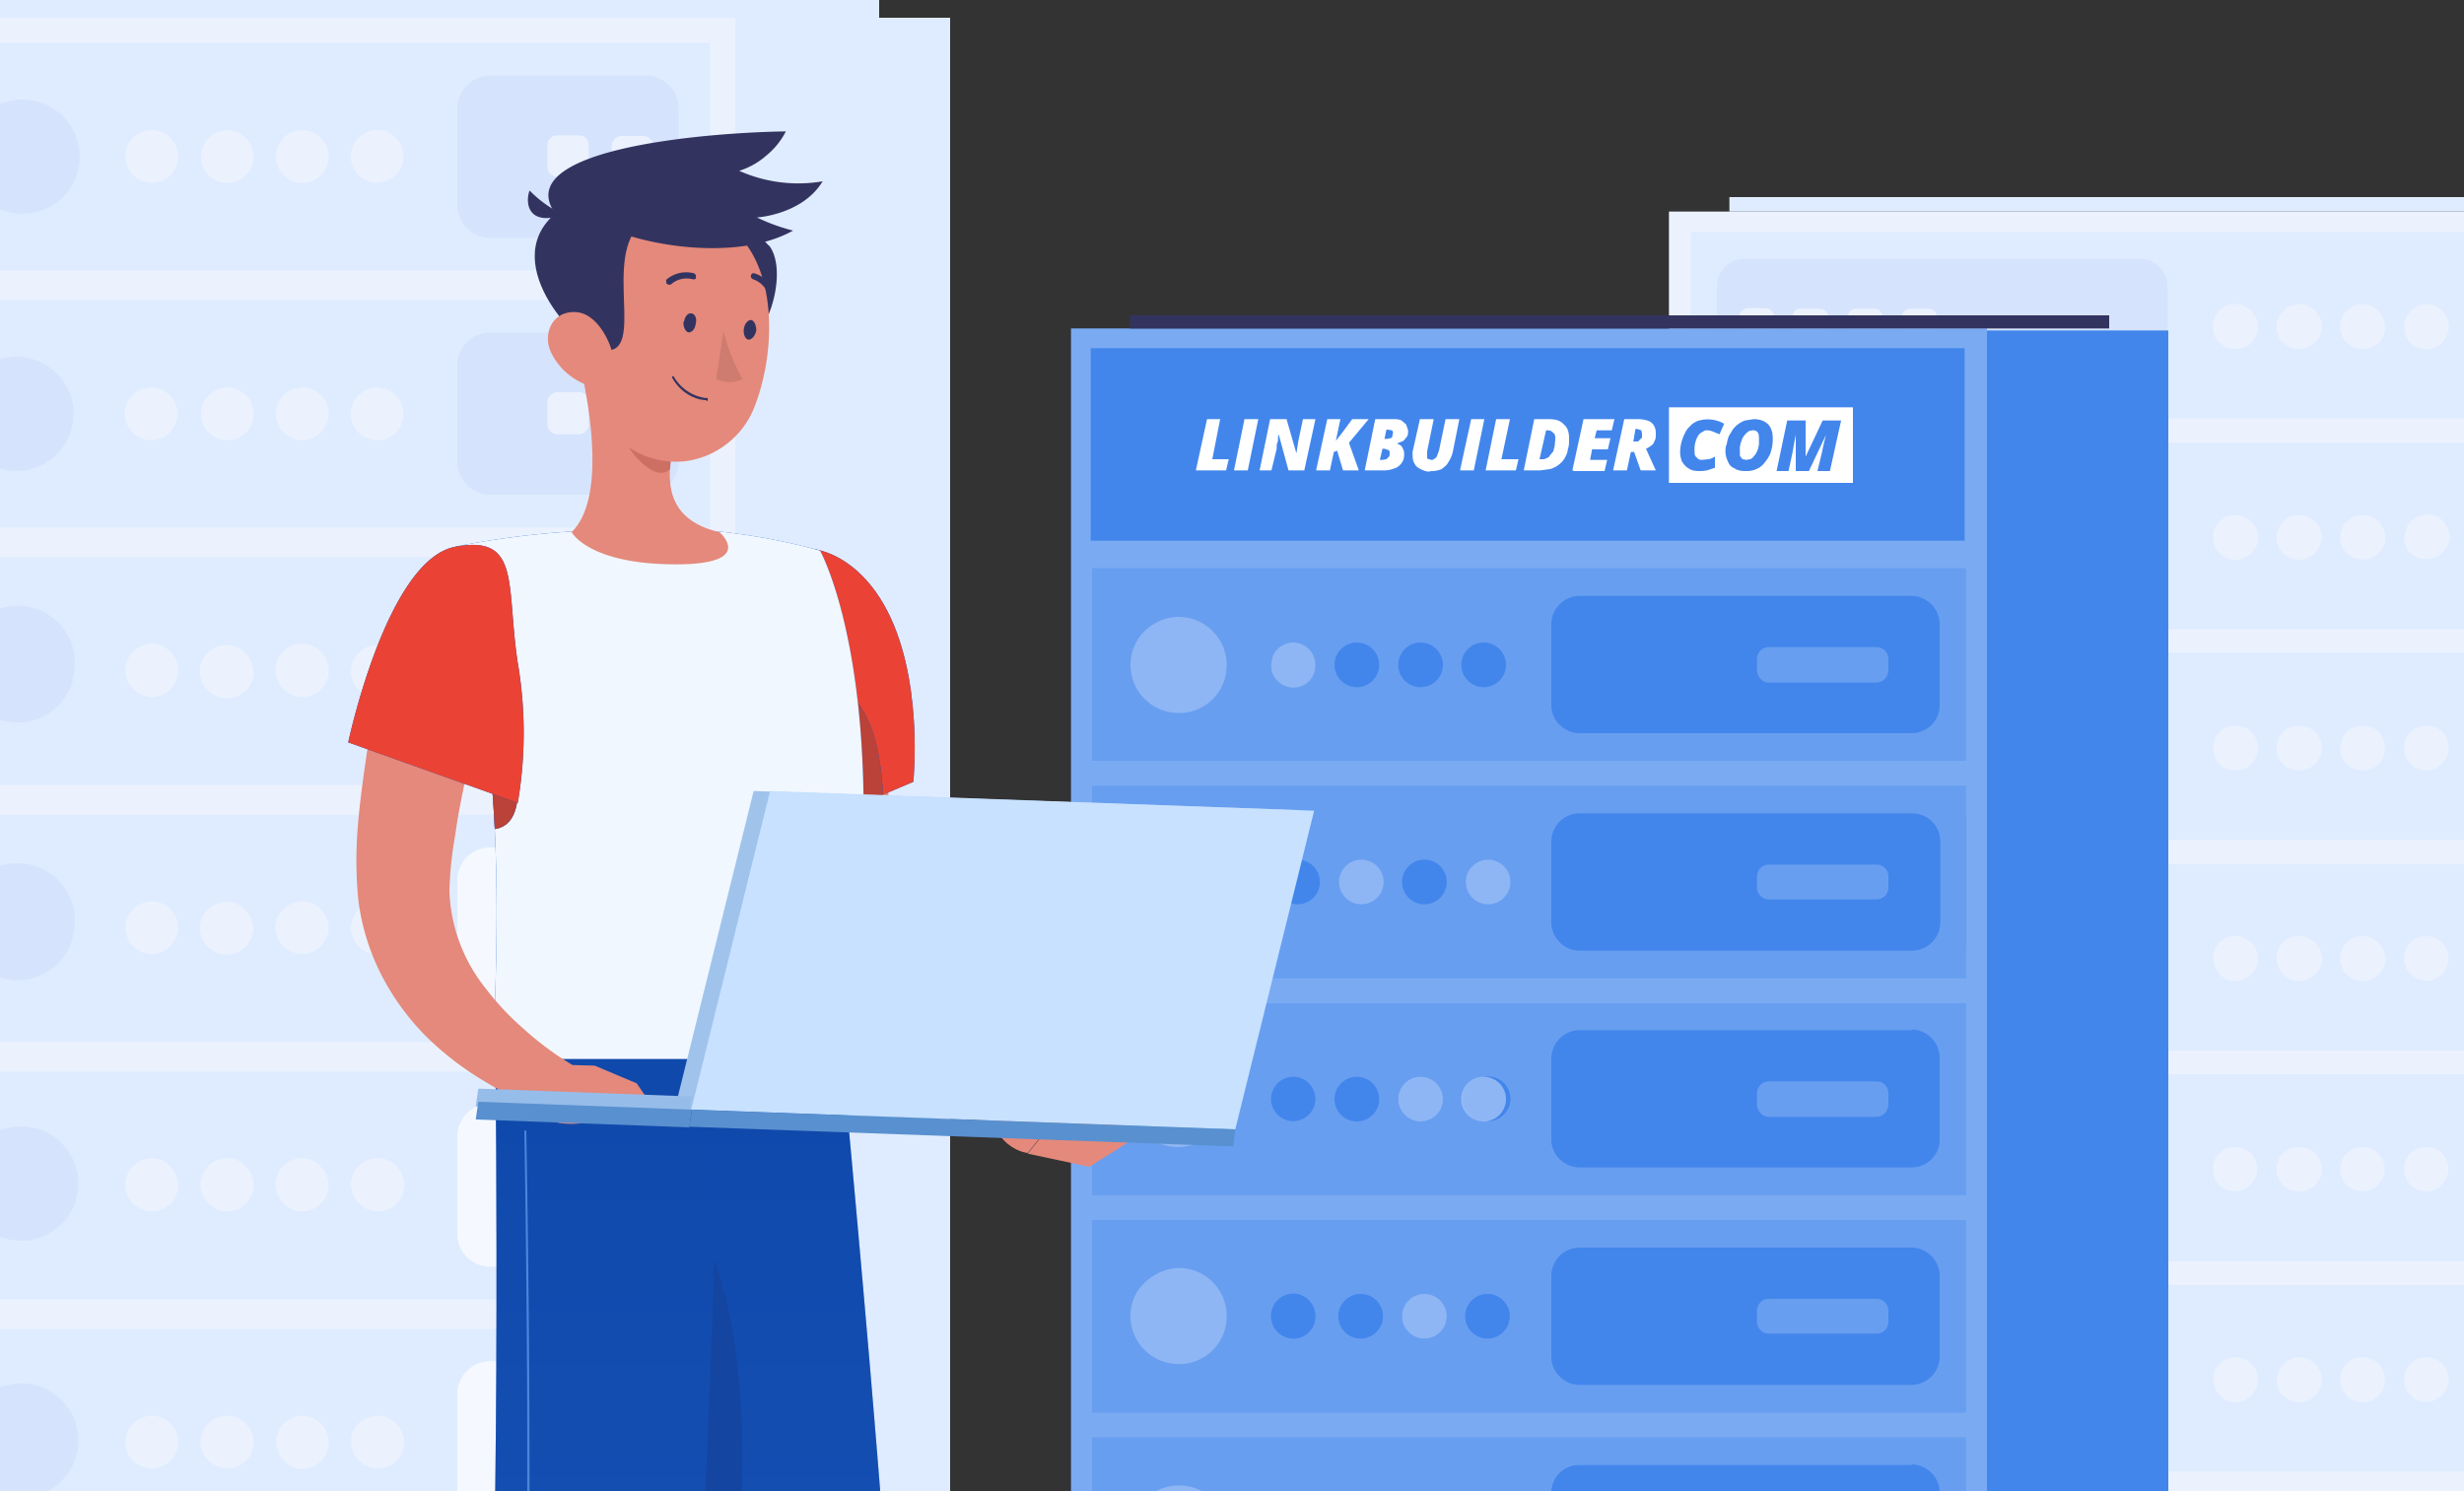 <svg xmlns="http://www.w3.org/2000/svg" width="375" height="227" fill="none" viewBox="0 0 375 227">
  <rect x="0" y="0" width="375" height="227" fill="#333333" stroke="none"/>
  <path fill="#EBF2FE" d="M112 2.7H-17v316.5h129V2.7Z"/>
  <path fill="#DFECFF" d="M133.8 0h-140v2.7h140V0Zm-21.9 319.2h32.7V2.7h-32.7v316.5ZM108.1 6.5H-13.2v34.7h121.3V6.5Zm0 195.8H-13.2v34.6h121.3v-34.6Zm0-39.2H-13.2v34.7h121.3V163Zm0-39.1H-13.2v34.6h121.3V124Zm0-39.2H-13.2v34.7h121.3V84.8Zm0-39.1H-13.2v34.6h121.3V45.7Z"/>
  <path fill="#D6E3FC" d="M98.3 11.5H74.6a5 5 0 0 0-5 5v14.7a5 5 0 0 0 5 5h23.7a5 5 0 0 0 5-5V16.5a5 5 0 0 0-5-5Z"/>
  <path fill="#EBF2FE" d="M99.4 25.5v-3.3c0-.8-.7-1.5-1.5-1.5h-3.3c-.9 0-1.5.7-1.5 1.5v3.3c0 .8.6 1.5 1.5 1.5h3.3c.8 0 1.5-.7 1.5-1.5Z"/>
  <path fill="#D6E3FC" d="M98.3 50.6H74.6a5 5 0 0 0-5 5v14.7a5 5 0 0 0 5 5h23.7a5 5 0 0 0 5-5V55.7a5 5 0 0 0-5-5.1Z"/>
  <path fill="#EBF2FE" d="M99.4 64.6v-3.2c0-.9-.7-1.6-1.5-1.6h-3.3c-.9 0-1.5.7-1.5 1.6v3.2c0 .9.6 1.6 1.5 1.6h3.3c.8 0 1.5-.7 1.5-1.6Z"/>
  <path fill="#fff" d="M98.3 89.8H74.6a5 5 0 0 0-5 5v14.7a5 5 0 0 0 5 5h23.7a5 5 0 0 0 5-5V94.8a5 5 0 0 0-5-5Z" opacity=".7"/>
  <path fill="#EBF2FE" d="M99.4 103.8v-3.3c0-.8-.7-1.5-1.5-1.5h-3.3c-.9 0-1.5.7-1.5 1.5v3.3c0 .8.6 1.5 1.5 1.5h3.3c.8 0 1.5-.7 1.5-1.5Z"/>
  <path fill="#fff" d="M98.3 129H74.6a5 5 0 0 0-5 5v14.6a5 5 0 0 0 5 5h23.7a5 5 0 0 0 5-5V134a5 5 0 0 0-5-5Z" opacity=".7"/>
  <path fill="#EBF2FE" d="M99.4 143v-3.3c0-.9-.7-1.6-1.5-1.6h-3.3c-.9 0-1.5.7-1.5 1.6v3.2c0 .9.6 1.6 1.5 1.6h3.3c.8 0 1.5-.7 1.5-1.6Z"/>
  <path fill="#fff" d="M98.3 168H74.6a5 5 0 0 0-5 5.1v14.7a5 5 0 0 0 5 5h23.7a5 5 0 0 0 5-5V173a5 5 0 0 0-5-5Z" opacity=".7"/>
  <path fill="#EBF2FE" d="M99.4 182.1v-3.3c0-.8-.7-1.5-1.5-1.5h-3.3c-.9 0-1.5.7-1.5 1.5v3.3c0 .8.6 1.5 1.5 1.5h3.3c.8 0 1.5-.7 1.5-1.5Z"/>
  <path fill="#fff" d="M98.3 207.2H74.6a5 5 0 0 0-5 5V227a5 5 0 0 0 5 5.1h23.7a5 5 0 0 0 5-5v-14.7a5 5 0 0 0-5-5Z" opacity=".7"/>
  <path fill="#EBF2FE" d="M99.4 221.3V218c0-.9-.7-1.6-1.5-1.6h-3.3c-.9 0-1.5.7-1.5 1.6v3.3c0 .8.6 1.5 1.5 1.5h3.3c.8 0 1.5-.7 1.5-1.6ZM89.6 25.4v-3.3c0-.8-.6-1.5-1.5-1.5h-3.3c-.8 0-1.5.7-1.5 1.5v3.3c0 .8.7 1.5 1.5 1.5h3.3c.9 0 1.5-.7 1.5-1.5Zm0 39.1v-3.3c0-.8-.6-1.5-1.5-1.5h-3.3c-.8 0-1.5.7-1.5 1.5v3.3c0 .9.7 1.6 1.5 1.6h3.3c.9 0 1.5-.7 1.5-1.6Zm0 39.2v-3.3c0-.8-.6-1.5-1.5-1.5h-3.3c-.8 0-1.5.7-1.5 1.5v3.3c0 .8.7 1.5 1.5 1.5h3.3c.9 0 1.5-.7 1.5-1.5Zm0 39.1v-3.2c0-.9-.6-1.6-1.5-1.6h-3.3c-.8 0-1.5.7-1.5 1.6v3.2c0 .9.7 1.6 1.5 1.6h3.3c.9 0 1.5-.7 1.5-1.6Zm0 39.2v-3.3c0-.8-.6-1.5-1.5-1.5h-3.3c-.8 0-1.5.7-1.5 1.5v3.3c0 .8.7 1.5 1.5 1.5h3.3c.9 0 1.5-.7 1.5-1.5Zm0 39.2V218c0-.9-.6-1.6-1.5-1.6h-3.3c-.8 0-1.5.7-1.5 1.6v3.3c0 .8.7 1.5 1.5 1.5h3.3c.9 0 1.5-.7 1.5-1.6ZM57.4 27.8a4 4 0 1 0 0-8 4 4 0 0 0 0 8Zm-7.4-4a4 4 0 0 1-.7 2.3 4 4 0 1 1 .7-2.3Zm-11.4 0a4 4 0 0 1-.7 2.3 4 4 0 1 1 .7-2.3Zm-15.5 4a4 4 0 1 0 0-8 4 4 0 0 0 0 8ZM57.4 67a4 4 0 1 0 0-8 4 4 0 0 0 0 8ZM50 63a4 4 0 0 1-2.5 3.7A4 4 0 1 1 50 63Zm-11.4 0a4 4 0 0 1-2.5 3.7 4 4 0 1 1 2.5-3.7ZM23 67a4 4 0 1 0 0-8 4 4 0 0 0 0 8Zm38.5 35a4 4 0 0 1-2.5 4 4 4 0 0 1-2.3.2 4 4 0 0 1-2-1.1 4 4 0 0 1-1.2-2 4 4 0 0 1 .2-2.4 4 4 0 0 1 3.8-2.5 4 4 0 0 1 2.8 1.2 4 4 0 0 1 1.2 2.8ZM50 102a4 4 0 0 1-2.5 3.8 4 4 0 0 1-2.3.2 4 4 0 0 1-2-1.1 4 4 0 0 1-1-4.4A4 4 0 0 1 46 98a4 4 0 0 1 2.8 1.2A4 4 0 0 1 50 102Zm-11.4 0a4 4 0 0 1-2.6 4 4 4 0 0 1-2.3.2 4 4 0 0 1-2-1.1 4 4 0 0 1-1-4.4 4 4 0 0 1 3.7-2.5 4 4 0 0 1 2.9 1.2 4 4 0 0 1 1.2 2.8Zm-11.5 0a4 4 0 0 1-.7 2.3 4 4 0 0 1-1.8 1.5 4 4 0 0 1-2.3.2 4 4 0 0 1-2-1.1 4 4 0 0 1-1.1-2 4 4 0 0 1 .2-2.4 4 4 0 0 1 3.7-2.5 4 4 0 0 1 2.8 1.2 4 4 0 0 1 1.2 2.8Zm34.4 39.2a4 4 0 0 1-.7 2.2A4 4 0 0 1 59 145a4 4 0 0 1-2.3.2 4 4 0 0 1-2-1 4 4 0 0 1-1.2-2.1 4 4 0 0 1 .2-2.3 4 4 0 0 1 1.5-1.8 4 4 0 0 1 2.3-.7 4 4 0 0 1 1.5.3c.5.2 1 .5 1.3.9a4 4 0 0 1 1.2 2.8Zm-11.5 0a4 4 0 0 1-.7 2.2 4 4 0 0 1-1.8 1.5 4 4 0 0 1-2.3.2 4 4 0 0 1-2-1 4 4 0 0 1-1-4.4 4 4 0 0 1 1.6-1.8 4 4 0 0 1 2.2-.7 4 4 0 0 1 1.5.3c.5.2 1 .5 1.3.9a4 4 0 0 1 1.2 2.8Zm-11.4 0a4 4 0 0 1-.7 2.2A4 4 0 0 1 36 145a4 4 0 0 1-2.3.2 4 4 0 0 1-2-1 4 4 0 0 1-1-4.4 4 4 0 0 1 1.5-1.8 4 4 0 0 1 2.2-.7 4 4 0 0 1 1.6.3c.5.2 1 .5 1.3.9a4 4 0 0 1 1.2 2.8Zm-11.5 0a4 4 0 0 1-.7 2.2 4 4 0 0 1-1.8 1.5 4 4 0 0 1-2.3.2 4 4 0 0 1-2-1 4 4 0 0 1-1.1-2.1 4 4 0 0 1 .2-2.3 4 4 0 0 1 1.5-1.8 4 4 0 0 1 2.2-.7 4 4 0 0 1 1.5.3c.5.2 1 .5 1.3.9a4 4 0 0 1 1.2 2.8Zm34.4 39.2a4 4 0 0 1-2.5 3.7 4 4 0 0 1-2.3.2 4 4 0 0 1-2-1.1 4 4 0 0 1-1-4.4 4 4 0 0 1 1.5-1.8 4 4 0 0 1 2.3-.7 4 4 0 0 1 1.5.3 4 4 0 0 1 2.2 2.2 4 4 0 0 1 .3 1.6Zm-11.5 0a4 4 0 0 1-4.8 3.9 4 4 0 0 1-2-1.1 4 4 0 0 1 2.8-6.9 4 4 0 0 1 1.5.3c.5.2 1 .5 1.3 1a4 4 0 0 1 1.2 2.8Zm-11.4 0a4 4 0 0 1-.7 2.2 4 4 0 0 1-1.8 1.5 4 4 0 0 1-2.3.2 4 4 0 0 1-2-1.1 4 4 0 0 1-1-4.4 4 4 0 0 1 1.5-1.8 4 4 0 0 1 2.2-.7 4 4 0 0 1 1.6.3c.5.2 1 .5 1.3 1a4 4 0 0 1 1.2 2.8Zm-11.5 0a4 4 0 0 1-2.5 3.7 4 4 0 0 1-2.3.2 4 4 0 0 1-2-1.1 4 4 0 0 1-.9-4.4 4 4 0 0 1 1.5-1.8 4 4 0 0 1 2.2-.7 4 4 0 0 1 1.5.3c.5.2 1 .5 1.3 1a4 4 0 0 1 1.2 2.8Zm34.4 39.1a4 4 0 0 1-2.5 3.7 4 4 0 0 1-2.3.2 4 4 0 0 1-2-1 4 4 0 0 1-1-4.4 4 4 0 0 1 1.5-1.8 4 4 0 0 1 2.3-.7c1 0 2 .4 2.8 1.2a4 4 0 0 1 1.2 2.8Zm-11.5 0a4 4 0 0 1-4.8 4 4 4 0 0 1-2-1.2 4 4 0 0 1 2.8-6.8 4 4 0 0 1 4 4Zm-11.4 0a4 4 0 0 1-2.5 3.7 4 4 0 0 1-2.3.2 4 4 0 0 1-2-1 4 4 0 0 1-1-4.4 4 4 0 0 1 1.5-1.8 4 4 0 0 1 2.2-.7 4 4 0 0 1 2.9 1.2 4 4 0 0 1 1.2 2.8Zm-11.5 0a4 4 0 0 1-2.5 3.7 4 4 0 0 1-2.3.2 4 4 0 0 1-2-1 4 4 0 0 1-.9-4.4 4 4 0 0 1 1.5-1.8 4 4 0 0 1 2.2-.7 4 4 0 0 1 4 4Z"/>
  <path fill="#D6E3FC" d="M2.5 32.5a8.7 8.7 0 1 0 0-17.3 8.7 8.7 0 0 0 0 17.3Zm0 39.2a8.7 8.7 0 1 0 0-17.4 8.7 8.7 0 0 0 0 17.4Zm8.5 31.8a8.7 8.7 0 1 0-17-2.7 8.7 8.7 0 0 0 17.1 2.7Zm0 39.2a8.7 8.7 0 1 0-17-2.8 8.7 8.7 0 0 0 17.1 2.8Zm-5.3 45.8a8.7 8.7 0 1 0-6.6-16 8.7 8.7 0 0 0 6.6 16Zm0 39.1a8.7 8.7 0 1 0-6.6-16 8.7 8.7 0 0 0 6.6 16Z"/>
  <path fill="#EBF2FE" d="M385.5 32.2H254v259.2h131.5V32.2Z"/>
  <path fill="#DFECFF" d="M404 30H263.2v2.2H404V30ZM257.3 63.7h125V35.3h-125v28.4Zm0 160.3h125v-28.4h-125V224Zm0-32h125v-28.5h-125V192Zm0-32.1h125v-28.4h-125v28.4Zm0-32h125V99.3h-125v28.4Zm0-32.1h125V67.4h-125v28.4Z"/>
  <path fill="#D6E3FC" d="M265.5 59.7h60.2c2.3 0 4.2-2 4.2-4.3V43.6c0-2.3-1.9-4.2-4.2-4.2h-60.2a4.2 4.2 0 0 0-4.2 4.2v11.8c0 2.4 1.9 4.3 4.2 4.3Z"/>
  <path fill="#EBF2FE" d="M270 50.9v-2.7c0-.7-.6-1.3-1.3-1.3H266c-.7 0-1.3.6-1.3 1.3v2.7c0 .7.6 1.2 1.3 1.2h2.8c.7 0 1.3-.5 1.3-1.2Z"/>
  <path fill="#D6E3FC" d="M265.5 91.7h60.2c2.3 0 4.2-1.9 4.2-4.2V75.7c0-2.4-1.9-4.3-4.2-4.3h-60.2a4.2 4.2 0 0 0-4.2 4.3v11.8c0 2.3 1.9 4.2 4.2 4.2Z"/>
  <path fill="#EBF2FE" d="M270 82.9v-2.7c0-.6-.6-1.2-1.3-1.2H266c-.7 0-1.3.6-1.3 1.2V83c0 .7.6 1.3 1.3 1.3h2.8c.7 0 1.3-.6 1.3-1.3Z"/>
  <path fill="#D6E3FC" d="M265.5 123.8h60.2c2.3 0 4.2-2 4.2-4.2v-11.9c0-2.3-1.9-4.2-4.2-4.2h-60.2a4.2 4.2 0 0 0-4.2 4.2v11.9c0 2.3 1.9 4.2 4.2 4.2Z"/>
  <path fill="#EBF2FE" d="M270 115v-2.7c0-.7-.6-1.3-1.3-1.3H266c-.7 0-1.3.6-1.3 1.3v2.7c0 .7.6 1.2 1.3 1.2h2.8c.7 0 1.3-.5 1.3-1.2Z"/>
  <path fill="#D6E3FC" d="M265.5 155.8h60.2c2.3 0 4.2-1.9 4.2-4.2v-11.8c0-2.4-1.9-4.2-4.2-4.2h-60.2a4.2 4.2 0 0 0-4.2 4.2v11.8c0 2.3 1.9 4.2 4.2 4.2Z"/>
  <path fill="#EBF2FE" d="M270 147v-2.6c0-.7-.6-1.3-1.3-1.3H266c-.7 0-1.3.6-1.3 1.3v2.6c0 .7.6 1.3 1.3 1.3h2.8c.7 0 1.3-.6 1.3-1.3Z"/>
  <path fill="#D6E3FC" d="M265.5 187.9h60.2c2.3 0 4.2-1.9 4.2-4.2v-11.9c0-2.3-1.9-4.2-4.2-4.2h-60.2a4.2 4.2 0 0 0-4.2 4.2v11.9c0 2.3 1.9 4.2 4.2 4.2Z"/>
  <path fill="#EBF2FE" d="M270 179v-2.6c0-.7-.6-1.3-1.3-1.3H266c-.7 0-1.3.6-1.3 1.3v2.7c0 .7.6 1.2 1.3 1.2h2.8c.7 0 1.3-.5 1.3-1.2Z"/>
  <path fill="#D6E3FC" d="M265.5 220h60.2c2.3 0 4.2-2 4.2-4.3V204c0-2.4-1.9-4.2-4.2-4.2h-60.2a4.2 4.2 0 0 0-4.2 4.2v11.8c0 2.3 1.9 4.2 4.2 4.2Z"/>
  <path fill="#EBF2FE" d="M270 211.1v-2.6c0-.7-.6-1.3-1.3-1.3H266c-.7 0-1.3.6-1.3 1.3v2.6c0 .7.6 1.3 1.3 1.3h2.8c.7 0 1.3-.6 1.3-1.3ZM278.3 51v-2.7c0-.7-.6-1.3-1.3-1.3h-3c-.7 0-1.2.6-1.2 1.3V51c0 .7.5 1.2 1.2 1.2h2.9c.7 0 1.3-.5 1.3-1.2Zm0 32v-2.7c0-.6-.6-1.2-1.3-1.2h-2.8c-.7 0-1.3.6-1.3 1.2V83c0 .7.6 1.3 1.3 1.3h2.8c.7 0 1.3-.6 1.3-1.3Zm0 32v-2.6c0-.7-.6-1.3-1.3-1.3h-2.8c-.7 0-1.3.6-1.3 1.3v2.7c0 .7.6 1.2 1.3 1.2h2.8c.7 0 1.3-.5 1.3-1.2Zm0 32.1v-2.6c0-.7-.6-1.3-1.3-1.3h-2.8c-.7 0-1.3.6-1.3 1.3v2.6c0 .7.6 1.3 1.3 1.3h2.8c.7 0 1.3-.6 1.3-1.3Zm0 32v-2.6c0-.7-.6-1.3-1.3-1.3h-2.8c-.7 0-1.3.6-1.3 1.3v2.7c0 .7.6 1.2 1.3 1.2h2.8c.7 0 1.3-.5 1.3-1.2Zm0 32.1v-2.6c0-.7-.6-1.3-1.3-1.3h-3c-.7 0-1.2.6-1.2 1.3v2.6c0 .7.5 1.3 1.2 1.3h2.9c.7 0 1.3-.6 1.3-1.3ZM286.5 51v-2.7c0-.7-.5-1.3-1.2-1.3h-2.9c-.7 0-1.2.6-1.2 1.3V51c0 .7.5 1.2 1.2 1.2h2.9c.7 0 1.2-.5 1.2-1.2Zm0 32v-2.7c0-.6-.5-1.2-1.2-1.2h-2.9c-.7 0-1.2.6-1.2 1.2V83c0 .7.5 1.3 1.2 1.3h2.9c.7 0 1.2-.6 1.2-1.3Zm0 32v-2.6c0-.7-.5-1.3-1.2-1.3h-2.9c-.7 0-1.2.6-1.2 1.3v2.7c0 .7.5 1.2 1.2 1.2h2.9c.7 0 1.2-.5 1.2-1.2Zm0 32.1v-2.6c0-.7-.5-1.3-1.2-1.3h-2.9c-.7 0-1.2.6-1.2 1.3v2.6c0 .7.5 1.3 1.2 1.3h2.9c.7 0 1.2-.6 1.2-1.3Zm0 32v-2.6c0-.7-.5-1.3-1.2-1.3h-2.9c-.7 0-1.2.6-1.2 1.3v2.7c0 .7.5 1.2 1.2 1.2h2.9c.7 0 1.2-.5 1.2-1.2Zm0 32.1v-2.6c0-.7-.5-1.3-1.2-1.3h-2.9c-.7 0-1.2.6-1.2 1.3v2.6c0 .7.5 1.3 1.2 1.3h2.9c.7 0 1.2-.6 1.2-1.3ZM294.8 51v-2.7c0-.7-.6-1.3-1.2-1.3h-2.9c-.7 0-1.3.6-1.3 1.3V51c0 .7.6 1.2 1.3 1.2h2.9c.6 0 1.2-.5 1.2-1.2Zm0 32v-2.7c0-.6-.6-1.2-1.2-1.2h-2.9c-.7 0-1.3.6-1.3 1.2V83c0 .7.6 1.3 1.3 1.3h2.9c.6 0 1.2-.6 1.2-1.3Zm0 32v-2.6c0-.7-.6-1.3-1.2-1.3h-2.9c-.7 0-1.3.6-1.3 1.3v2.7c0 .7.6 1.2 1.3 1.2h2.9c.6 0 1.2-.5 1.2-1.2Zm0 32.1v-2.6c0-.7-.6-1.3-1.2-1.3h-2.9c-.7 0-1.3.6-1.3 1.3v2.6c0 .7.6 1.3 1.3 1.3h2.9c.6 0 1.2-.6 1.2-1.3Zm0 32v-2.6c0-.7-.6-1.3-1.2-1.3h-2.9c-.7 0-1.3.6-1.3 1.3v2.7c0 .7.6 1.2 1.3 1.2h2.9c.6 0 1.2-.5 1.2-1.2Zm0 32.1v-2.6c0-.7-.6-1.3-1.2-1.3h-2.9c-.7 0-1.3.6-1.3 1.3v2.6c0 .7.6 1.3 1.3 1.3h2.9c.6 0 1.2-.6 1.2-1.3Zm42-161.6a3.4 3.4 0 0 0 .5 2c.4.5 1 1 1.5 1.2a3.4 3.4 0 0 0 3.8-.6 3.4 3.4 0 0 0 .8-3.7 3.4 3.4 0 0 0-1.3-1.6 3.4 3.4 0 0 0-1.9-.6 3.3 3.3 0 0 0-3.4 3.3Zm9.7 0a3.4 3.4 0 0 0 .5 2 3.4 3.4 0 0 0 1.5 1.2c.6.3 1.3.4 2 .3a3.4 3.4 0 0 0 1.8-1 3.4 3.4 0 0 0 1-1.7 3.4 3.4 0 0 0-.2-2 3.4 3.4 0 0 0-1.3-1.5 3.4 3.4 0 0 0-1.9-.6 3.3 3.3 0 0 0-1.3.3c-.4.1-.8.4-1 .7a3.3 3.3 0 0 0-.8 1 3.3 3.3 0 0 0-.3 1.3Zm9.7 0a3.4 3.4 0 0 0 .5 2c.4.5.9 1 1.5 1.2a3.4 3.4 0 0 0 2 .3 3.4 3.4 0 0 0 2.7-2.6 3.4 3.4 0 0 0-.2-2 3.4 3.4 0 0 0-3.1-2.2 3.3 3.3 0 0 0-2.4 1c-.3.3-.6.6-.7 1a3.4 3.4 0 0 0-.3 1.3Zm9.7 0c0 .7.2 1.4.5 2a3.4 3.4 0 0 0 6.2-1.2 3.4 3.4 0 0 0-.2-2 3.4 3.4 0 0 0-1.2-1.5 3.4 3.4 0 0 0-2-.6 3.3 3.3 0 0 0-1.2.3 3.3 3.3 0 0 0-1 .7 3.3 3.3 0 0 0-1.1 2.3Zm-29 32a3.4 3.4 0 0 0 .4 2c.4.6 1 1 1.5 1.3a3.4 3.4 0 0 0 3.8-.7 3.4 3.4 0 0 0 1-1.7 3.4 3.4 0 0 0-.2-2 3.4 3.4 0 0 0-1.3-1.5 3.4 3.4 0 0 0-1.9-.6 3.3 3.3 0 0 0-2.4 1c-.3.2-.5.6-.7 1a3.3 3.3 0 0 0-.3 1.3Zm9.6 0a3.4 3.4 0 0 0 .5 2 3.4 3.4 0 0 0 1.5 1.3 3.4 3.4 0 0 0 4.7-2.4 3.4 3.4 0 0 0-.1-2 3.4 3.4 0 0 0-1.3-1.5 3.4 3.4 0 0 0-1.9-.6 3.3 3.3 0 0 0-1.3.2 3.3 3.3 0 0 0-1 .7 3.3 3.3 0 0 0-.8 1.1 3.3 3.3 0 0 0-.3 1.3Zm9.7 0a3.4 3.4 0 0 0 .5 2 3.4 3.4 0 0 0 1.5 1.3 3.4 3.4 0 0 0 2 .2 3.4 3.4 0 0 0 1.8-.9 3.4 3.4 0 0 0 1-1.7 3.4 3.4 0 0 0-.3-2 3.4 3.4 0 0 0-1.2-1.5 3.4 3.4 0 0 0-1.9-.6 3.3 3.3 0 0 0-1.3.2 3.3 3.3 0 0 0-1 .7c-.4.3-.7.7-.8 1.1a3.4 3.4 0 0 0-.3 1.3Zm9.7 0c0 .8.2 1.4.5 2A3.4 3.4 0 0 0 370 85a3.4 3.4 0 0 0 1.7-.9 3.4 3.4 0 0 0 1-1.7 3.4 3.4 0 0 0-.2-2 3.4 3.4 0 0 0-1.2-1.5 3.4 3.4 0 0 0-2-.6 3.3 3.3 0 0 0-2.3 1 3.3 3.3 0 0 0-1 2.3Zm-29 32.1a3.4 3.4 0 0 0 .4 2 3.4 3.4 0 0 0 1.5 1.3c.6.2 1.3.3 2 .2a3.4 3.4 0 0 0 1.8-.9 3.4 3.4 0 0 0 .8-3.7 3.4 3.4 0 0 0-1.3-1.6 3.4 3.4 0 0 0-1.9-.5 3.3 3.3 0 0 0-3.4 3.2Zm9.6 0a3.4 3.4 0 0 0 .5 2 3.4 3.4 0 0 0 3.5 1.5 3.4 3.4 0 0 0 1.8-.9 3.4 3.4 0 0 0 .8-3.7 3.4 3.4 0 0 0-1.3-1.6 3.4 3.4 0 0 0-1.9-.5 3.3 3.3 0 0 0-2.4.9 3.3 3.3 0 0 0-1 2.3Zm9.7 0a3.4 3.4 0 0 0 .5 2 3.4 3.4 0 0 0 3.5 1.5 3.4 3.4 0 0 0 1.8-.9 3.4 3.4 0 0 0 .7-3.7 3.4 3.4 0 0 0-1.2-1.6 3.4 3.4 0 0 0-1.9-.5 3.3 3.3 0 0 0-2.4.9 3.3 3.3 0 0 0-.7 1l-.3 1.3Zm9.7 0a3.4 3.4 0 0 0 4 3.5 3.4 3.4 0 0 0 1.7-1 3.4 3.4 0 0 0 1-1.7c.1-.6 0-1.3-.2-2a3.4 3.4 0 0 0-1.2-1.5 3.4 3.4 0 0 0-2-.5 3.3 3.3 0 0 0-2.3.9 3.3 3.3 0 0 0-1 2.3Zm-29 32a3.4 3.4 0 0 0 3.9 3.6 3.4 3.4 0 0 0 1.8-1 3.4 3.4 0 0 0 .8-3.7 3.4 3.4 0 0 0-1.3-1.5 3.4 3.4 0 0 0-1.9-.6 3.3 3.3 0 0 0-3.4 3.3Zm9.6 0c0 .8.2 1.4.5 2a3.4 3.4 0 0 0 1.5 1.3c.6.3 1.3.4 2 .3a3.4 3.4 0 0 0 1.8-1c.5-.4.8-1 1-1.7s0-1.3-.2-2a3.4 3.4 0 0 0-1.3-1.5 3.4 3.4 0 0 0-1.9-.6 3.3 3.3 0 0 0-3.4 3.3Zm9.7 0a3.4 3.4 0 0 0 4 3.6 3.4 3.4 0 0 0 1.8-1c.4-.4.8-1 1-1.7a3.4 3.4 0 0 0-.3-2 3.4 3.4 0 0 0-1.2-1.5 3.4 3.4 0 0 0-1.9-.6 3.3 3.3 0 0 0-3.4 3.3Zm9.7 0a3.4 3.4 0 0 0 4 3.5 3.4 3.4 0 0 0 1.7-.9 3.4 3.4 0 0 0-.4-5.2 3.4 3.4 0 0 0-2-.6 3.3 3.3 0 0 0-3.3 3.3Zm-29 32.1a3.4 3.4 0 0 0 .4 2 3.4 3.4 0 0 0 6-3.1 3.4 3.4 0 0 0-1.2-1.5 3.4 3.4 0 0 0-1.9-.6 3.3 3.3 0 0 0-2.4.9 3.3 3.3 0 0 0-1 2.3Zm9.6 0a3.4 3.4 0 0 0 4 3.5 3.4 3.4 0 0 0 1.8-.9c.5-.5.8-1 1-1.7a3.4 3.4 0 0 0-.2-2 3.4 3.4 0 0 0-1.3-1.6 3.4 3.4 0 0 0-1.9-.5 3.3 3.3 0 0 0-2.4.9 3.3 3.3 0 0 0-1 2.3Zm9.7 0a3.4 3.4 0 0 0 .5 2 3.4 3.4 0 0 0 6-3.1 3.4 3.4 0 0 0-1.2-1.5 3.4 3.4 0 0 0-1.9-.6 3.3 3.3 0 0 0-2.4.9 3.3 3.3 0 0 0-1 2.3Zm9.7 0a3.4 3.4 0 0 0 4 3.5 3.4 3.4 0 0 0 1.7-1 3.4 3.4 0 0 0 .8-3.6 3.4 3.4 0 0 0-1.2-1.6 3.4 3.4 0 0 0-2-.5 3.3 3.3 0 0 0-2.3.9 3.3 3.3 0 0 0-1 2.3Zm-29 32.1a3.4 3.4 0 0 0 3.9 3.5 3.4 3.4 0 0 0 1.8-1 3.4 3.4 0 0 0 .8-3.7 3.4 3.4 0 0 0-1.3-1.5 3.4 3.4 0 0 0-1.9-.6 3.3 3.3 0 0 0-2.4 1 3.3 3.3 0 0 0-1 2.3Zm9.6 0c0 .7.2 1.3.5 2a3.4 3.4 0 0 0 1.5 1.2c.6.3 1.3.4 2 .3a3.4 3.4 0 0 0 1.8-1c.5-.4.8-1 1-1.7a3.4 3.4 0 0 0-1.5-3.5 3.4 3.4 0 0 0-1.9-.6c-.4 0-.9 0-1.3.3a3.3 3.3 0 0 0-1 .7 3.3 3.3 0 0 0-1 2.3Zm9.7 0a3.4 3.4 0 0 0 4 3.5 3.4 3.4 0 0 0 1.8-1 3.4 3.4 0 0 0 .7-3.7 3.4 3.4 0 0 0-1.2-1.5 3.4 3.4 0 0 0-1.9-.6 3.3 3.3 0 0 0-1.3.2 3.3 3.3 0 0 0-2.1 3.1Zm9.7 0a3.4 3.4 0 0 0 2 3.2 3.4 3.4 0 0 0 2 .2 3.4 3.4 0 0 0 1.7-.9 3.4 3.4 0 0 0 .8-3.7 3.4 3.4 0 0 0-1.2-1.5 3.4 3.4 0 0 0-2-.6 3.3 3.3 0 0 0-3.3 3.3Z"/>
  <path fill="#4286EC" d="M302.4 50H163v267.2h139.4V50Z"/>
  <path fill="#fff" d="M302.4 50H163v267.2h139.4V50Z" opacity=".3"/>
  <path fill="#333360" d="M320.9 48H172v2h149v-2Z"/>
  <path fill="#4286EC" d="M302.4 317.5H330V50.3h-27.6v267.2Z"/>
  <path fill="#4286EC" d="M295.5 121H169.9c-2 0-3.7 1.6-3.7 3.7v19c0 2.1 1.7 3.8 3.7 3.8h125.6c2 0 3.7-1.7 3.7-3.7v-19.1c0-2-1.7-3.7-3.7-3.7Z" opacity=".6" style="mix-blend-mode:multiply"/>
  <path fill="#4286EC" d="M299 53H166v29.3h133V53Z"/>
  <path fill="#fff" d="m182 71.6 1.7-7.8h2l-1.2 6.1h2.5l-.4 1.7H182Zm5.8 0 1.6-7.8h2.1l-1.6 7.8h-2.1Zm3.9 0 1.6-7.8h2.5l1.5 5.2a36.8 36.8 0 0 1 .1-.6 64.4 64.4 0 0 1 .2-1.3l.7-3.3h1.9l-1.7 7.8h-2.4l-1.5-5.5-.1.4a23.1 23.1 0 0 1 0 .6l-.2.6a8.3 8.3 0 0 1 0 .6l-.8 3.3h-1.8Zm8.6 0 1.7-7.8h2l-.7 3.3.8-1 1.7-2.3h2.5l-3 3.6 1.5 4.2h-2.4l-.9-3-.5.2-.6 2.8h-2Zm7.4 0 1.6-7.8h2.6c.6 0 1 0 1.4.2l.7.6.3.9c0 .4 0 .7-.2 1l-.5.6-1 .4c.4.2.7.3.8.6.2.3.3.6.3 1 0 .6-.1 1-.4 1.4-.3.4-.7.7-1.1.8-.5.2-1 .3-1.6.3h-3ZM210 70h.4l.6-.1.4-.4a.8.8 0 0 0 .1-.4c0-.3 0-.5-.2-.6l-.6-.2h-.3L210 70Zm.7-3.2h.4l.5-.1c.2 0 .3-.2.3-.3l.1-.5c0-.1 0-.3-.2-.4l-.5-.1h-.3l-.3 1.4Zm6.9 5c-.5 0-1-.2-1.4-.4-.4-.2-.7-.4-.9-.8a2 2 0 0 1-.3-1.1 4.2 4.2 0 0 1 0-.8l1.1-4.9h2.1l-1 4.9v.3a2.3 2.3 0 0 0 0 .3v.5l.6.2c.2 0 .4 0 .5-.2.2 0 .3-.2.4-.4l.3-.8 1-4.8h2.1l-1 5a5 5 0 0 1-.7 1.6c-.2.4-.6.7-1 1a4 4 0 0 1-1.8.3Zm4.6-.2 1.7-7.8h2l-1.6 7.8h-2.1Zm3.9 0 1.6-7.8h2.1l-1.3 6.1h2.6l-.4 1.7h-4.6Zm5.8 0 1.6-7.8h2.2c1 0 1.8.2 2.3.8.6.5.8 1.2.8 2.2 0 .6 0 1.1-.2 1.6 0 .5-.3 1-.5 1.4a3.8 3.8 0 0 1-2.2 1.6l-1.5.2H232Zm2.4-1.7h.4c.2 0 .5 0 .7-.2.2 0 .4-.2.5-.4l.5-.6.2-.8.1-1c0-.5 0-.8-.3-1a1 1 0 0 0-.8-.4h-.3l-1 4.4Zm5 1.7 1.7-7.8h4.7l-.4 1.7H243l-.3 1.2h2.4l-.4 1.7h-2.4L242 70h2.6l-.4 1.7h-4.6Zm6.2 0 1.7-7.8h2c1 0 1.7.2 2.1.5.5.4.7 1 .7 1.6 0 .5 0 1-.2 1.2-.1.4-.3.6-.6.8a3 3 0 0 1-.7.4l1.5 3.3h-2.3l-1-2.8h-.5l-.6 2.8h-2Zm3-4.4h.8l.3-.3.3-.3V66l-.1-.5-.6-.2h-.3l-.3 1.8ZM282 62h-28v11.5h28V62Z"/>
  <path fill="#4286EC" d="M258.6 71.7c-.6 0-1.2-.1-1.6-.4-.4-.2-.7-.6-1-1-.2-.5-.3-1-.3-1.6a6.6 6.6 0 0 1 .7-2.7c.2-.4.4-.8.8-1.1.3-.4.7-.6 1.1-.8a5 5 0 0 1 4.1.4l-.7 1.6-1-.4a2.6 2.6 0 0 0-.8-.2c-.3 0-.5 0-.7.2a2 2 0 0 0-.6.4 3 3 0 0 0-.4.7 4 4 0 0 0-.3 1.8c0 .5 0 .8.3 1 .2.3.5.4.8.4l1-.1c.3 0 .6-.2 1-.4v1.7l-1.2.4a6.4 6.4 0 0 1-1.2.1Zm7 0c-.6 0-1.2-.1-1.6-.4-.5-.2-.8-.5-1-1-.2-.4-.4-1-.4-1.5 0-.4 0-.8.2-1.2a5.7 5.7 0 0 1 .3-1.2l.6-1a4 4 0 0 1 1.9-1.4l1.3-.2c1 0 1.7.3 2.2.8.5.5.7 1.3.7 2.2a6.5 6.5 0 0 1-.4 2.3 4.7 4.7 0 0 1-.6 1 4 4 0 0 1-.8.9 3.6 3.6 0 0 1-2.3.7Zm.2-1.7.5-.1c.2 0 .4-.2.5-.3l.4-.5a3.8 3.8 0 0 0 .5-1.5v-.8c0-.4 0-.7-.2-1a.9.9 0 0 0-.8-.3l-.5.1-.5.4-.4.5a4.2 4.2 0 0 0-.3.7 5.1 5.1 0 0 0-.2.8 5.2 5.2 0 0 0 0 .7v.7l.4.5.6.1Zm4.6 1.6L272 64h2.8v5.5l2.6-5.5h2.8l-1.7 7.7h-1.9l.7-2.9a37.9 37.9 0 0 1 .6-2.6l-2.6 5.5h-2v-5.5l-.2 1a73.2 73.2 0 0 1-.3 1.7l-.6 2.8h-1.8Zm28.8 147.2h-133V248h133v-29.2Z"/>
  <path fill="#fff" d="M299.2 218.8h-133V248h133v-29.2Z" opacity=".2"/>
  <path fill="#4286EC" d="M299.2 185.7h-133V215h133v-29.3Z"/>
  <path fill="#fff" d="M299.2 185.7h-133V215h133v-29.3Z" opacity=".2"/>
  <path fill="#4286EC" d="M299.2 152.7h-133v29.2h133v-29.3Z"/>
  <path fill="#fff" d="M299.2 152.7h-133v29.2h133v-29.3Z" opacity=".2"/>
  <path fill="#4286EC" d="M299.2 119.6h-133v29.3h133v-29.3Z"/>
  <path fill="#fff" d="M299.2 119.6h-133v29.3h133v-29.3Z" opacity=".2"/>
  <path fill="#4286EC" d="M299.2 86.5h-133v29.3h133V86.5Z"/>
  <path fill="#fff" d="M299.2 86.5h-133v29.3h133V86.5Z" opacity=".2"/>
  <path fill="#4286EC" d="M291 90.7h-50.6c-2.4 0-4.3 2-4.3 4.3v12.4c0 2.3 2 4.2 4.3 4.2h50.5c2.4 0 4.3-1.9 4.3-4.2V95c0-2.4-2-4.3-4.3-4.3Z"/>
  <path fill="#fff" d="M287.4 102v-1.7c0-1-.8-1.8-1.8-1.8h-16.4c-1 0-1.8.8-1.8 1.8v1.7c0 1 .8 1.9 1.8 1.9h16.4c1 0 1.8-.9 1.8-1.9Z" opacity=".2"/>
  <path fill="#4286EC" d="M291 123.8h-50.6a4.3 4.3 0 0 0-4.3 4.3v12.3c0 2.4 2 4.3 4.3 4.3H291c2.4 0 4.3-2 4.3-4.3v-12.3c0-2.4-1.9-4.3-4.3-4.3Z"/>
  <path fill="#fff" d="M287.4 135v-1.6c0-1-.8-1.8-1.8-1.8h-16.4c-1 0-1.8.8-1.8 1.8v1.7c0 1 .8 1.8 1.8 1.8h16.4c1 0 1.8-.8 1.8-1.8Z" opacity=".2"/>
  <path fill="#4286EC" d="M291 156.8h-50.6c-2.4 0-4.3 2-4.3 4.3v12.4c0 2.3 2 4.2 4.3 4.2h50.5c2.4 0 4.3-1.9 4.3-4.2V161c0-2.4-2-4.3-4.3-4.3Z"/>
  <path fill="#fff" d="M287.4 168.1v-1.7c0-1-.8-1.8-1.8-1.8h-16.4c-1 0-1.8.8-1.8 1.8v1.7c0 1 .8 1.9 1.8 1.9h16.4c1 0 1.8-.9 1.8-1.9Z" opacity=".2"/>
  <path fill="#4286EC" d="M291 189.9h-50.6a4.3 4.3 0 0 0-4.3 4.3v12.3c0 2.4 2 4.3 4.3 4.3h50.5c2.4 0 4.3-2 4.3-4.3v-12.3c0-2.4-2-4.3-4.3-4.3Z"/>
  <path fill="#fff" d="M287.4 201.2v-1.7c0-1-.8-1.8-1.8-1.8h-16.4c-1 0-1.8.8-1.8 1.8v1.7c0 1 .8 1.8 1.8 1.8h16.4c1 0 1.8-.8 1.8-1.8Z" opacity=".2"/>
  <path fill="#4286EC" d="M291 223h-50.6a4.2 4.2 0 0 0-4.3 4.2v12.4c0 2.3 2 4.2 4.3 4.2h50.5c2.4 0 4.3-1.9 4.3-4.2v-12.4c0-2.4-2-4.3-4.3-4.3Zm-65.2-118.4a3.4 3.4 0 1 0 0-6.8 3.4 3.4 0 0 0 0 6.8Zm-9.6 0a3.4 3.4 0 1 0 0-6.8 3.4 3.4 0 0 0 0 6.8Zm-9.7 0a3.4 3.4 0 1 0 0-6.8 3.4 3.4 0 0 0 0 6.8Zm-6.3-3.4a3.4 3.4 0 0 1-2 3.2 3.4 3.4 0 0 1-2 .2 3.4 3.4 0 0 1-2.7-2.7c-.1-.7 0-1.3.2-2a3.4 3.4 0 0 1 1.2-1.5 3.4 3.4 0 0 1 2-.6 3.4 3.4 0 0 1 3.3 3.4Z"/>
  <path fill="#fff" d="M200.2 101.2a3.4 3.4 0 0 1-2 3.2 3.4 3.4 0 0 1-2 .2 3.4 3.4 0 0 1-2.7-2.7c-.1-.7 0-1.3.2-2a3.4 3.4 0 0 1 1.2-1.5 3.4 3.4 0 0 1 2-.6 3.4 3.4 0 0 1 3.3 3.4Z" opacity=".4"/>
  <path fill="#4286EC" d="M225.9 137.6a3.4 3.4 0 1 0 0-6.7 3.4 3.4 0 0 0 0 6.7Z"/>
  <path fill="#fff" d="M225.9 137.6a3.4 3.4 0 1 0 0-6.7 3.4 3.4 0 0 0 0 6.7Z" opacity=".4"/>
  <path fill="#4286EC" d="M216.2 137.6a3.4 3.4 0 1 0 0-6.7 3.4 3.4 0 0 0 0 6.7Zm-9.6 0a3.4 3.4 0 1 0 0-6.7 3.4 3.4 0 0 0 0 6.7Z"/>
  <path fill="#fff" d="M206.6 137.6a3.4 3.4 0 1 0 0-6.7 3.4 3.4 0 0 0 0 6.7Z" opacity=".4"/>
  <path fill="#4286EC" d="M196.9 137.6a3.4 3.4 0 1 0 0-6.7 3.4 3.4 0 0 0 0 6.7Zm29 33a3.4 3.4 0 1 0 0-6.7 3.4 3.4 0 0 0 0 6.8Z"/>
  <path fill="#fff" d="M225.8 170.7a3.4 3.4 0 1 0 0-6.8 3.4 3.4 0 0 0 0 6.8Z" opacity=".4"/>
  <path fill="#4286EC" d="M216.2 170.7a3.4 3.4 0 1 0 0-6.8 3.4 3.4 0 0 0 0 6.8Z"/>
  <path fill="#fff" d="M216.2 170.7a3.4 3.4 0 1 0 0-6.8 3.4 3.4 0 0 0 0 6.8Z" opacity=".4"/>
  <path fill="#4286EC" d="M206.5 170.7a3.4 3.4 0 1 0 0-6.8 3.4 3.4 0 0 0 0 6.8Zm-6.3-3.4a3.4 3.4 0 0 1-4 3.3 3.4 3.4 0 0 1-2.7-2.7 3.4 3.4 0 0 1 1.4-3.4 3.4 3.4 0 0 1 2-.6 3.4 3.4 0 0 1 3.3 3.4Zm25.6 36.4a3.4 3.4 0 1 0 0-6.7 3.4 3.4 0 0 0 0 6.7Zm-9.6 0a3.4 3.4 0 1 0 0-6.7 3.4 3.4 0 0 0 0 6.7Z"/>
  <path fill="#fff" d="M216.2 203.7a3.4 3.4 0 1 0 0-6.7 3.4 3.4 0 0 0 0 6.7Z" opacity=".4"/>
  <path fill="#4286EC" d="M206.5 203.7a3.4 3.4 0 1 0 0-6.7 3.4 3.4 0 0 0 0 6.7Zm-6.3-3.4a3.4 3.4 0 0 1-2 3.2 3.4 3.4 0 0 1-2 .2 3.4 3.4 0 0 1-2.7-2.7 3.4 3.4 0 0 1 1.4-3.5 3.4 3.4 0 0 1 2-.6 3.4 3.4 0 0 1 3.3 3.4Zm-13.5-99c0 1.4-.4 2.8-1.2 4a7.3 7.3 0 0 1-3.3 2.7 7.3 7.3 0 0 1-4.2.4 7.3 7.3 0 0 1-3.8-2 7.3 7.3 0 0 1-2-3.7 7.3 7.3 0 0 1 .4-4.3 7.3 7.3 0 0 1 2.8-3.3 7.3 7.3 0 0 1 4-1.2c2 0 3.8.8 5.2 2.2a7.3 7.3 0 0 1 2.1 5.1Z"/>
  <path fill="#fff" d="M186.7 101.2c0 1.5-.4 2.9-1.2 4.1a7.3 7.3 0 0 1-3.3 2.7 7.3 7.3 0 0 1-4.2.4 7.3 7.3 0 0 1-3.8-2 7.3 7.3 0 0 1-2-3.7 7.3 7.3 0 0 1 .4-4.3 7.3 7.3 0 0 1 2.8-3.3 7.3 7.3 0 0 1 4-1.2c2 0 3.8.8 5.2 2.2a7.3 7.3 0 0 1 2.1 5.1Z" opacity=".4"/>
  <path fill="#4286EC" d="M186.8 134.2c0 1.5-.5 2.9-1.3 4.1a7.3 7.3 0 0 1-3.2 2.7 7.3 7.3 0 0 1-4.3.4 7.3 7.3 0 0 1-3.7-2 7.3 7.3 0 0 1-2-3.7 7.3 7.3 0 0 1 .4-4.3 7.3 7.3 0 0 1 2.7-3.3 7.3 7.3 0 0 1 4-1.2 7.3 7.3 0 0 1 5.2 2.2 7.3 7.3 0 0 1 2.2 5.1Z"/>
  <path fill="#fff" d="M186.8 134.2c0 1.5-.5 2.9-1.3 4.1a7.3 7.3 0 0 1-3.2 2.7 7.3 7.3 0 0 1-4.3.4 7.3 7.3 0 0 1-3.7-2 7.3 7.3 0 0 1-2-3.7 7.3 7.3 0 0 1 .4-4.3 7.3 7.3 0 0 1 2.7-3.3 7.3 7.3 0 0 1 4-1.2 7.3 7.3 0 0 1 5.2 2.2 7.3 7.3 0 0 1 2.2 5.1Z" opacity=".4"/>
  <path fill="#4286EC" d="M186.7 167.3c0 1.4-.4 2.8-1.2 4a7.3 7.3 0 0 1-3.3 2.7 7.3 7.3 0 0 1-4.2.5 7.3 7.3 0 0 1-3.8-2 7.3 7.3 0 0 1-2-3.8 7.3 7.3 0 0 1 .4-4.2 7.3 7.3 0 0 1 2.8-3.3 7.3 7.3 0 0 1 4-1.2 7.3 7.3 0 0 1 5.2 2.1 7.3 7.3 0 0 1 2.1 5.2Z"/>
  <path fill="#fff" d="M186.7 167.3c0 1.4-.4 2.8-1.2 4a7.3 7.3 0 0 1-3.3 2.7 7.3 7.3 0 0 1-4.2.5 7.3 7.3 0 0 1-3.8-2 7.3 7.3 0 0 1-2-3.8 7.3 7.3 0 0 1 .4-4.2 7.3 7.3 0 0 1 2.8-3.3 7.3 7.3 0 0 1 4-1.2 7.3 7.3 0 0 1 5.2 2.1 7.3 7.3 0 0 1 2.1 5.2Z" opacity=".4"/>
  <path fill="#4286EC" d="M186.7 200.3a7.3 7.3 0 0 1-1.2 4.1 7.3 7.3 0 0 1-3.3 2.7 7.3 7.3 0 0 1-4.2.4 7.3 7.3 0 0 1-3.8-2 7.3 7.3 0 0 1-1.6-8 7.3 7.3 0 0 1 2.8-3.2 7.3 7.3 0 0 1 4-1.3 7.3 7.3 0 0 1 7.3 7.3Z"/>
  <path fill="#fff" d="M186.7 200.3a7.3 7.3 0 0 1-1.2 4.1 7.3 7.3 0 0 1-3.3 2.7 7.3 7.3 0 0 1-4.2.4 7.3 7.3 0 0 1-3.8-2 7.3 7.3 0 0 1-1.6-8 7.3 7.3 0 0 1 2.8-3.2 7.3 7.3 0 0 1 4-1.3 7.3 7.3 0 0 1 7.3 7.3Z" opacity=".4"/>
  <path fill="#4286EC" d="M186.7 233.4a7.3 7.3 0 0 1-1.2 4 7.3 7.3 0 0 1-3.3 2.8 7.3 7.3 0 0 1-4.2.4 7.3 7.3 0 0 1-3.8-2 7.3 7.3 0 0 1-2-3.8 7.3 7.3 0 0 1 .4-4.2 7.3 7.3 0 0 1 2.8-3.3 7.3 7.3 0 0 1 4-1.2 7.3 7.3 0 0 1 5.2 2.1 7.3 7.3 0 0 1 2.1 5.2Z"/>
  <path fill="#fff" d="M186.7 233.4a7.3 7.3 0 0 1-1.2 4 7.3 7.3 0 0 1-3.3 2.8 7.3 7.3 0 0 1-4.2.4 7.3 7.3 0 0 1-3.8-2 7.3 7.3 0 0 1-2-3.8 7.3 7.3 0 0 1 .4-4.2 7.3 7.3 0 0 1 2.8-3.3 7.3 7.3 0 0 1 4-1.2 7.3 7.3 0 0 1 5.2 2.1 7.3 7.3 0 0 1 2.1 5.2Z" opacity=".4"/>
  <path fill="#E4897B" d="m135.7 99.3-.5 9.5a234 234 0 0 0 .3 19 48.7 48.7 0 0 0 1.4 8.4 15 15 0 0 0 1.6 3.9l.6 1 1.3 1.8a149 149 0 0 0 5.6 7.7l12.5 15.2-5 5.9a120.4 120.4 0 0 1-16.4-12.8 97.4 97.4 0 0 1-7.5-7.6L128 149l-.9-1a11 11 0 0 1-.9-1.4 27.9 27.9 0 0 1-3-6 58.3 58.3 0 0 1-2.6-11.3 111.4 111.4 0 0 1-1-21.2c.2-3.5.3-6.9.7-10.5l15.5 1.6Z"/>
  <path fill="#0052CC" d="m139 119-4 1.7-7 2.7-12.2 5s-5.6-29.1-2.6-38c3.3-9.7 15-9.4 21.3 1.6 6.2 10.8 4.5 27 4.5 27Z"/>
  <path fill="#EA4335" d="m139 119-4 1.7-7 2.7-12.2 5s-5.6-29.1-2.6-38c3.3-9.7 15-9.4 21.3 1.6 6.2 10.8 4.5 27 4.5 27Z"/>
  <path fill="#0052CC" d="m134.4 121-6.3 2.4c-1-4.5-2-12.2 1-17.9 4.3 3.6 5 10.8 5.3 15.4Z"/>
  <path fill="#BA4238" d="m134.4 121-6.3 2.4c-1-4.5-2-12.2 1-17.9 4.3 3.6 5 10.8 5.3 15.4Z"/>
  <path fill="#0052CC" d="M128.1 161.3H75.3c-.4-4.7.8-17.6 0-35.1-.2-4-.5-8.3-1-12.8a218.6 218.6 0 0 0-5-30.2A134.5 134.5 0 0 1 87 80.9a194.1 194.1 0 0 1 22.4 0 96.8 96.8 0 0 1 15.4 2.9s12.4 22 3.3 77.5Z"/>
  <path fill="#F1F7FE" d="M128.1 161.3H75.3c-.4-4.7.8-17.6 0-35.1-.2-4-.5-8.3-1-12.8a218.6 218.6 0 0 0-5-30.2A134.5 134.5 0 0 1 87 80.9a194.1 194.1 0 0 1 22.4 0 96.8 96.8 0 0 1 15.4 2.9s12.4 22 3.3 77.5Z"/>
  <path fill="#0052CC" d="M75.3 126.2c-.2-4-.5-8.3-1-12.8 1.8-1 4-1.1 4.5 5.1.4 5.8-1.5 7.4-3.5 7.7Z"/>
  <path fill="#BA4238" d="M75.3 126.2c-.2-4-.5-8.3-1-12.8 1.8-1 4-1.1 4.5 5.1.4 5.8-1.5 7.4-3.5 7.7Z"/>
  <path fill="#E4897B" d="m173.4 172.8-7.6 4.8-9.4-2 7.5-9.3 9.5 6.5Zm-18.3-8 8.8 1.4-7.5 9.3s-4.7-.4-6-6.8l4.7-3.9ZM88.3 55.6C90 63 92 76.1 87 81c0 0 2.5 4.9 15.9 4.9 12.3 0 6.6-4.9 6.6-4.9-8.2-1.9-8.2-7.8-7-13.5L88.3 55.6Z"/>
  <path fill="#CE6F64" d="m94.1 60.4 8.4 7a22 22 0 0 0-.5 4c-2.6 2.5-7.5-3.9-8-7a11 11 0 0 1 .1-4Z"/>
  <path fill="#333360" d="M117 37.3c3.4 4.2-.6 17.4-7.5 17.1-7-.3 1.1-25 7.5-17Z"/>
  <path fill="#E4897B" d="M89.7 43.6C89 53.4 88 59 92.3 64.8a13 13 0 0 0 12 5.4 13 13 0 0 0 6.4-2.7 13 13 0 0 0 4.1-5.5c3.3-8.3 4-22.8-5-28.3a13 13 0 0 0-12.9-.8 13 13 0 0 0-7.2 10.7Z"/>
  <path fill="#333360" d="M86.2 31.4 96.7 35c-4.6 6.2 2.1 20.7-6 18-3.8-1.3-16-14.7-4.5-21.7Z"/>
  <path fill="#333360" d="M91.3 33.9c4 2.9 20.1 6.4 29.4 1.2a28.8 28.8 0 0 1-5.5-2s6.9-.4 10-5.5a22.1 22.1 0 0 1-12.7-1.6 11.4 11.4 0 0 0 4.1-2.3 11.4 11.4 0 0 0 3-3.7c-12.9.2-40.3 2.7-35.6 11.7 4.8 9 7.3 2.2 7.3 2.2Z"/>
  <path fill="#333360" d="M85.8 32.7a18.1 18.1 0 0 1-5.2-3.7c-.6 1.5-.6 5.6 5.2 3.7Z"/>
  <path fill="#E4897B" d="M83.8 53.5a9.8 9.8 0 0 0 5.3 5c3 1.3 4.8-1.3 4.2-4.4-.6-2.7-2.8-6.7-6-6.6-3.2 0-4.7 3.2-3.5 6Z"/>
  <path fill="url(#a)" d="M97.9 407h15.8s24.2-92.4 23.7-123.7c-.4-30.2-9.2-122-9.2-122H93.4s2.7 20.4 5.8 45.6a2381.2 2381.2 0 0 1 8.6 82c1.8 30.7-9.9 118.2-9.9 118.2Z"/>
  <path fill="#333360" d="M97.9 407h15.8s24.2-92.4 23.7-123.7c-.4-30.2-9.2-122-9.2-122H93.4s2.7 20.4 5.8 45.6a2381.2 2381.2 0 0 1 8.6 82c1.8 30.7-9.9 118.2-9.9 118.2Z" opacity=".3"/>
  <path fill="#0052CC" d="M99.2 206.9c2.7 22.2 5.7 48.2 7.5 67.1 3.6-16.5 12.6-64.5-.9-88.8a55.7 55.7 0 0 0-6.6 21.7Z"/>
  <path fill="#333360" d="M99.2 206.9c2.7 22.2 5.7 48.2 7.5 67.1 3.6-16.5 12.6-64.5-.9-88.8a55.7 55.7 0 0 0-6.6 21.7Z" opacity=".4"/>
  <path fill="url(#b)" d="M109.4 161.3s-1.3 88.6-6.5 116.9C97.3 309.2 86.1 407 86.1 407h-18s2.6-95.5 5.3-126.1c3-33.3 2-119.7 2-119.7h34Z"/>
  <path fill="#333360" d="M109.4 161.3s-1.3 88.6-6.5 116.9C97.3 309.2 86.1 407 86.1 407h-18s2.6-95.5 5.3-126.1c3-33.3 2-119.7 2-119.7h34Z" opacity=".3"/>
  <path fill="#0052CC" d="M75 396.4a.2.2 0 0 1-.2 0 .2.2 0 0 1 0-.1c0-1 1.4-86.7 4-114.2 2.5-30 1-109.3 1-110a.2.2 0 0 1 .1 0 .2.2 0 0 1 .2 0 .2.2 0 0 1 0 .1c0 .7 1.6 80-1 110-2.5 27.5-3.9 113.1-4 114a.2.2 0 0 1-.2.2Z"/>
  <path fill="#fff" d="M75 396.4a.2.2 0 0 1-.2 0 .2.2 0 0 1 0-.1c0-1 1.4-86.7 4-114.2 2.5-30 1-109.3 1-110a.2.2 0 0 1 .1 0 .2.2 0 0 1 .2 0 .2.2 0 0 1 0 .1c0 .7 1.6 80-1 110-2.5 27.5-3.9 113.1-4 114a.2.2 0 0 1-.2.2Z" opacity=".3"/>
  <path fill="#333360" d="M104 49c0 .8.3 1.5.8 1.6.5 0 1-.5 1.1-1.4.2-.8-.2-1.5-.7-1.5-.5-.1-1 .5-1.1 1.3Zm9.2 1c-.1.9.2 1.6.7 1.7.5 0 1-.5 1.2-1.4 0-.8-.3-1.5-.8-1.6-.5 0-1 .6-1.1 1.4Z"/>
  <path fill="#000" fill-opacity=".1" d="M110.1 50.4a29.7 29.7 0 0 0 2.9 7.3 4.6 4.6 0 0 1-4 0l1.1-7.3Z"/>
  <path fill="#333360" d="M107.5 61a.2.2 0 0 0 .2 0 .2.2 0 0 0 0-.1.2.2 0 0 0 0-.1.3.3 0 0 0 0-.2.2.2 0 0 0-.2 0 6.6 6.6 0 0 1-4.9-3.2.2.2 0 0 0-.3-.1.2.2 0 0 0 0 .1.2.2 0 0 0 0 .1 7 7 0 0 0 2.2 2.4c.9.6 2 1 3 1Zm-5.8-17.7a.5.5 0 0 0 .4 0 3.6 3.6 0 0 1 1.5-.8 3.6 3.6 0 0 1 1.8 0 .5.5 0 0 0 .3 0 .5.5 0 0 0 .2-.1.5.5 0 0 0 0-.2.5.5 0 0 0 0-.3.5.5 0 0 0-.3-.3 4.6 4.6 0 0 0-4.1.9.4.4 0 0 0-.1.1.4.4 0 0 0 0 .2.4.4 0 0 0 0 .2v.1a.5.5 0 0 0 .3.2Zm15.6 2a.4.4 0 0 0 .2 0 .5.5 0 0 0 .2 0 .5.5 0 0 0 0-.2.4.4 0 0 0 .1-.2.4.4 0 0 0 0-.1 4.8 4.8 0 0 0-1-2 4.8 4.8 0 0 0-2-1.2.4.4 0 0 0-.5.3.5.5 0 0 0 0 .3.5.5 0 0 0 .3.3A3.8 3.8 0 0 1 117 45a.4.4 0 0 0 .4.3Z"/>
  <path fill="#E4897B" d="M75.3 98.8 71 117.7c-.6 3.1-1.3 6.2-1.7 9.3a56 56 0 0 0-.9 8.6 25 25 0 0 0 5.4 14.7 41.9 41.9 0 0 0 6 6.4 47.3 47.3 0 0 0 5.4 4.2l1.9 1.2-2.9 7.2-2.7-1c-1-.2-1.7-.6-2.6-1-1.6-.7-3.2-1.5-4.8-2.5a46.3 46.3 0 0 1-9-6.8 37.5 37.5 0 0 1-7-9.5 34.3 34.3 0 0 1-3.6-11.8 63 63 0 0 1 0-11.4c.3-3.6.8-7 1.3-10.5 1.1-6.8 2.6-13.5 4.5-20.1l15.1 4Z"/>
  <path fill="#0052CC" d="M69.4 83.2C58.9 85 53 113 53 113l25.8 9.2a63.3 63.3 0 0 0 0-21.3c-1.8-11.8.5-19.5-9.4-17.7Z"/>
  <path fill="#EA4335" d="M69.4 83.2C58.9 85 53 113 53 113l25.8 9.2a63.3 63.3 0 0 0 0-21.3c-1.8-11.8.5-19.5-9.4-17.7Z"/>
  <path fill="#333360" d="M121.8 159.3h2c.2 0 .4 0 .6-.2a.9.9 0 0 0 .2-.7c0-.2 0-.4-.2-.6a.9.9 0 0 0-.6-.3h-2a.9.9 0 0 0-.6.3.9.9 0 0 0-.2.6.9.9 0 0 0 0 .4.9.9 0 0 0 .8.5Z"/>
  <path fill="#333360" d="M124 161.7v-2.5a1.1 1.1 0 0 0-.4-.9 1.1 1.1 0 0 0-.4-.2 1.1 1.1 0 0 0-.4-.1 1.2 1.2 0 0 0-1.2 1.2v2.5a1.1 1.1 0 0 0 1.1 1.1 1.2 1.2 0 0 0 1.2-1.2Z"/>
  <path fill="#E4897B" d="m79.2 167.4 3-5.4 8.3.2 6.4 2.7 4.4 6.4-11.3-.6s-6.9 2-10.8-3.3Z"/>
  <path fill="#96BDEA" d="m197.5 123.3-82.8-2.9-12 48.4 82.8 3 12-48.5Z"/>
  <path fill="#fff" d="m197.5 123.3-82.8-2.9-12 48.4 82.8 3 12-48.5Z" opacity=".1"/>
  <path fill="#C7E1FF" d="m200 123.4-82.8-3-12 48.5 82.8 3 12-48.5Z"/>
  <path fill="#5990CF" d="m188 171.8-.3 2.7-82.8-3 .4-2.6 82.7 3Z"/>
  <path fill="#96BDEA" d="m105.3 166.9-.4 2.7-32.5-1.2.4-2.7 32.5 1.2Z"/>
  <path fill="#5990CF" d="m105.3 168.9-.4 2.7-32.5-1.2.4-2.7 32.5 1.2Z"/>
  <defs>
    <linearGradient id="a" x1="115.4" x2="115.4" y1="161.3" y2="407.1" gradientUnits="userSpaceOnUse">
      <stop stop-color="#0052CC"/>
      <stop offset="1" stop-color="#1D6FEA"/>
    </linearGradient>
    <linearGradient id="b" x1="88.7" x2="88.7" y1="161.3" y2="407.1" gradientUnits="userSpaceOnUse">
      <stop stop-color="#0052CC"/>
      <stop offset="1" stop-color="#1D6FEA"/>
    </linearGradient>
  </defs>
</svg>
